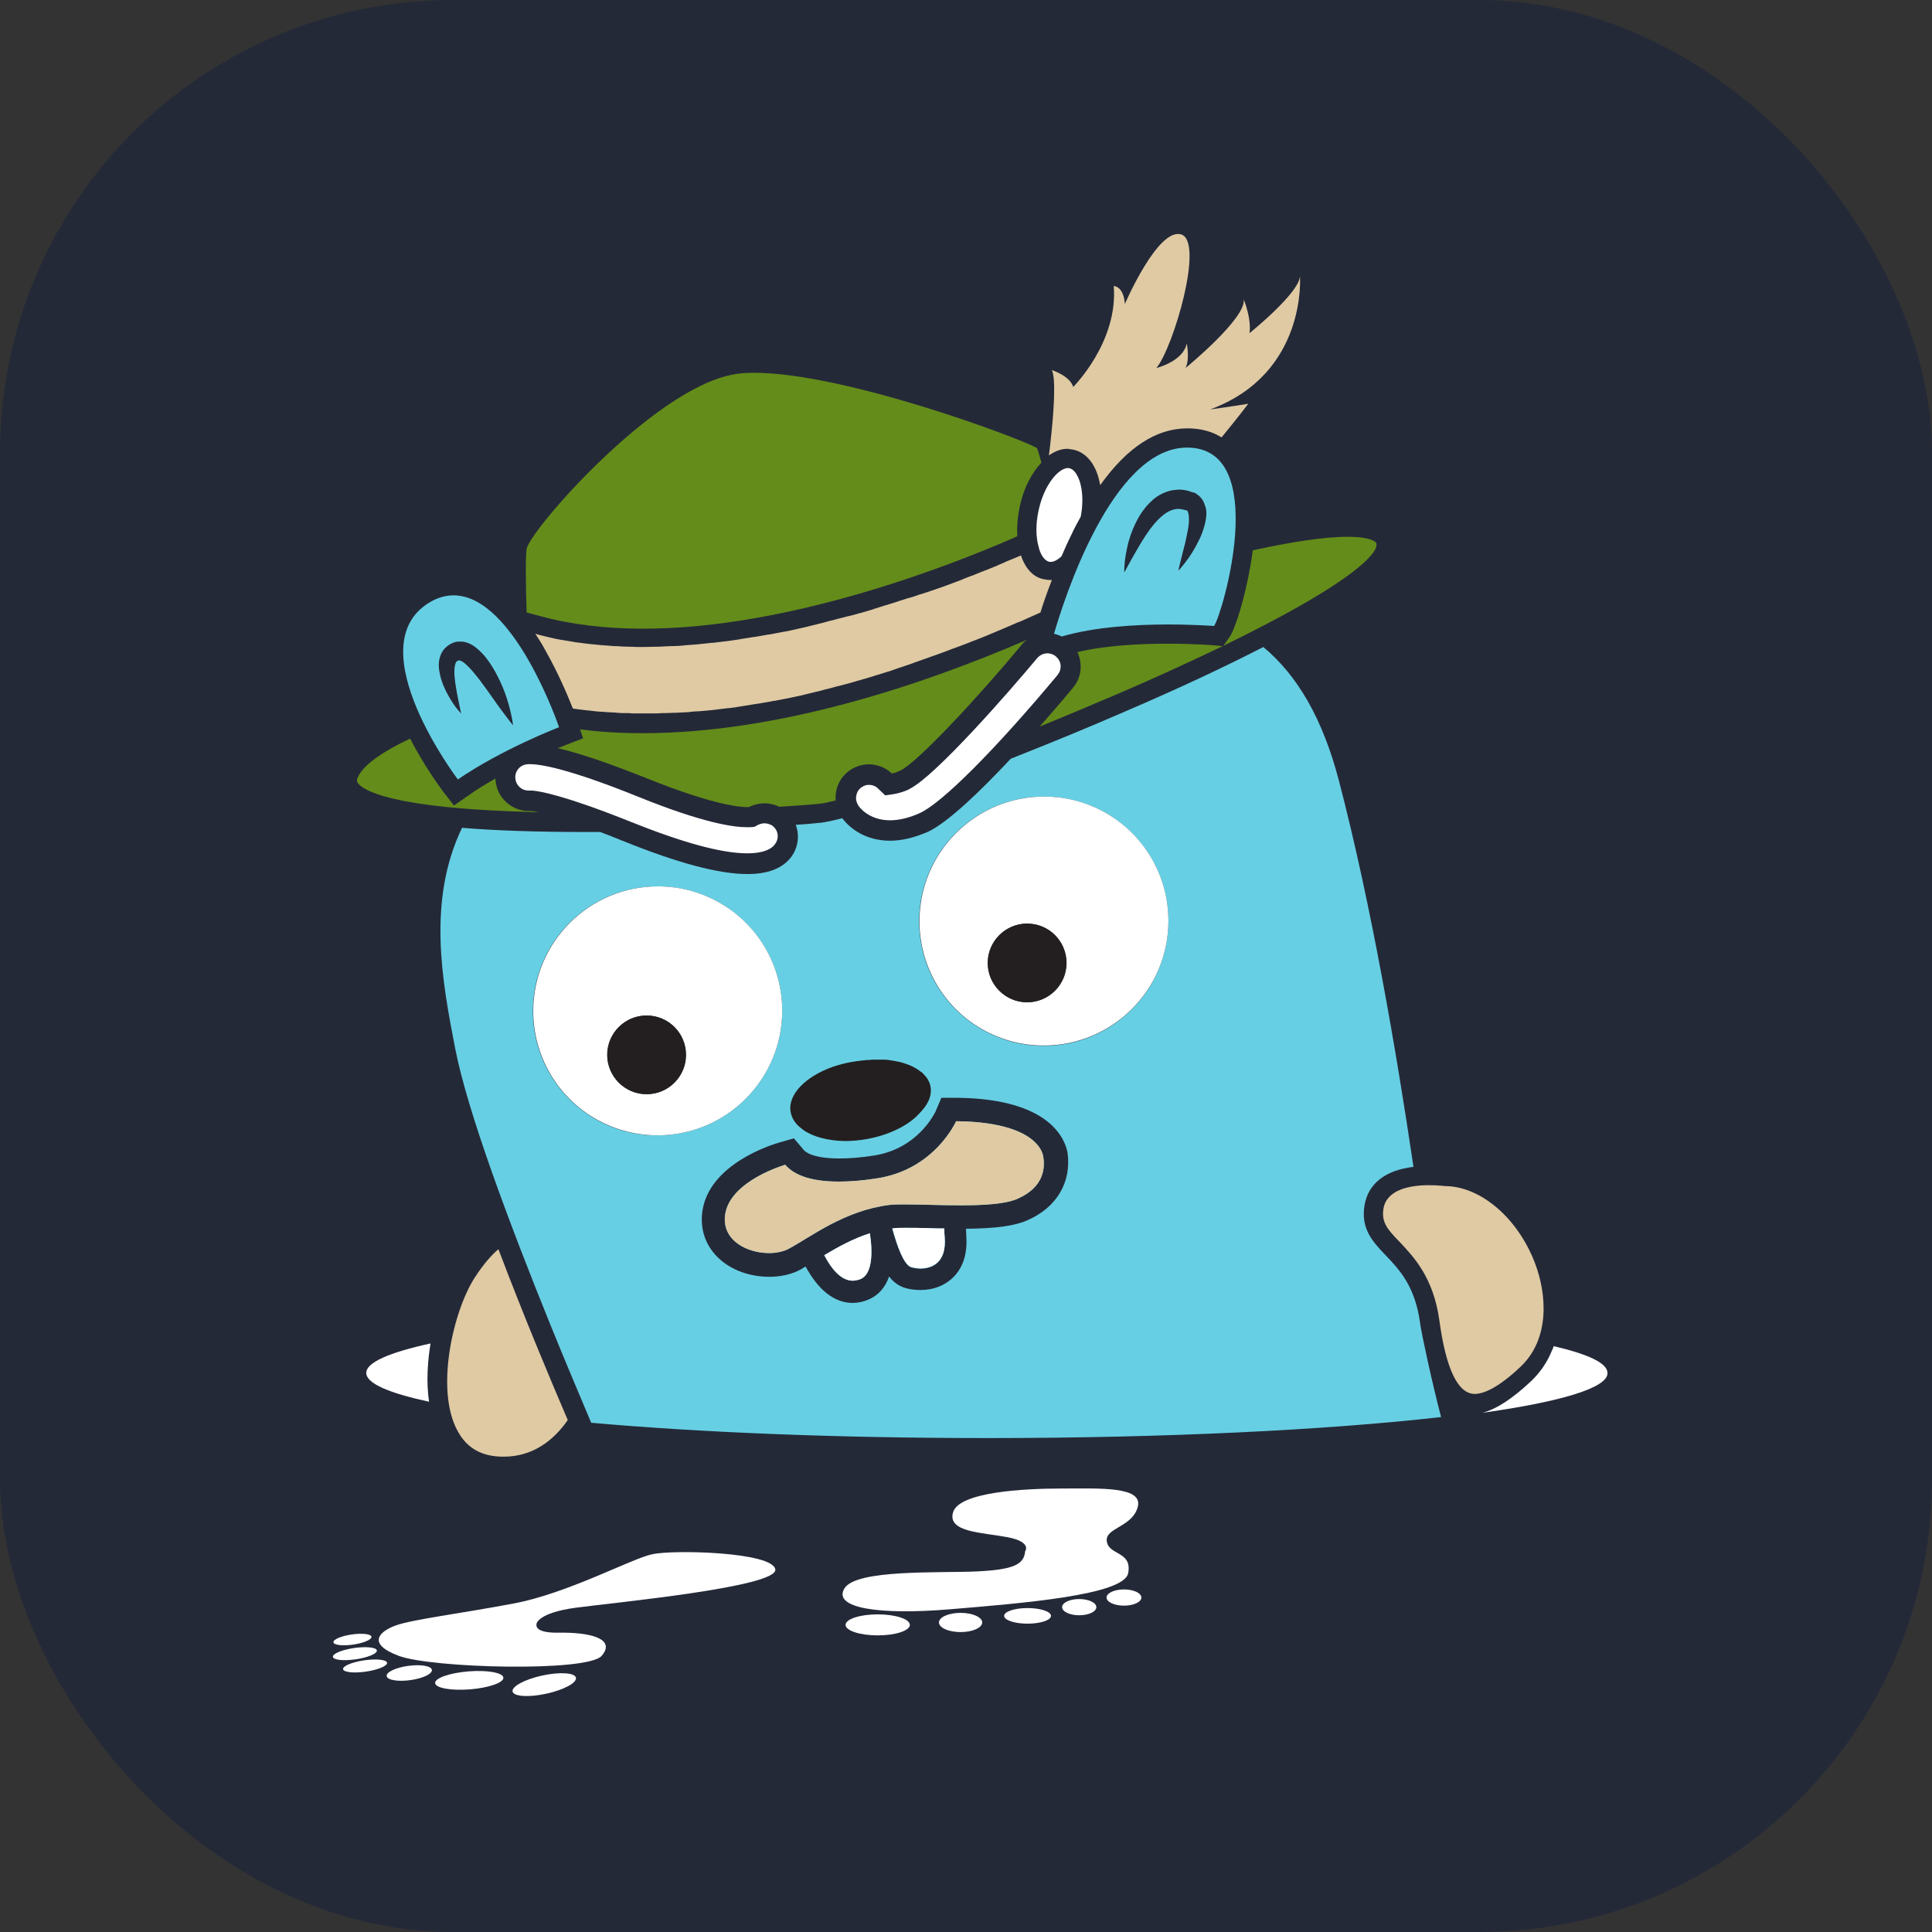 <svg width="256" height="256" viewBox="0 0 256 256" fill="none" xmlns="http://www.w3.org/2000/svg" id="jaeger">
<rect x="0" y="0" width="256" height="256" fill="#333333" stroke="none"/>
<style>
#jaeger {
    rect {fill: #242938}
    path[fill="white"] {fill: #FFFFFF}

    @media (prefers-color-scheme: light) {
        rect {fill: #F4F2ED}
        path[fill="white"] {fill: #221F1F}
        path.eyeball {fill: #F4F2ED}
    }
}
</style>
<rect width="256" height="256" fill="#242938" rx="60"/>
<path d="M109.217 166.317C110.172 168.147 111.445 169.699 112.997 169.699C113.316 169.699 113.634 169.62 113.992 169.5C115.584 168.864 115.663 166.078 115.266 163.412C112.957 164.168 110.968 165.282 109.217 166.317Z" fill="#67CFE3"/>
<path d="M188.168 175.35C188.168 175.31 188.168 175.27 188.168 175.27C187.491 170.415 185.422 168.227 183.591 166.317C181.88 164.526 180.288 162.815 180.806 159.711C181.283 156.845 183.552 155.055 187.292 154.617C185.024 139.296 181.721 119.956 177.423 103.48C175.274 95.243 171.932 89.512 167.395 85.732C162.222 88.398 156.014 91.303 149.05 94.288C144.036 96.477 138.863 98.586 133.928 100.536C129.949 104.794 125.611 108.972 122.985 110.206C121.075 111.041 119.403 111.4 117.931 111.4C114.747 111.4 112.638 109.808 111.604 108.415C110.41 108.733 109.455 108.932 108.778 109.012C107.982 109.092 106.868 109.211 105.436 109.29C105.993 110.723 105.754 112.434 104.719 113.708C103.565 115.101 101.695 115.817 99.029 115.817C95.209 115.817 89.757 114.344 82.474 111.4C81.4 110.962 80.405 110.564 79.53 110.246C78.972 110.246 78.415 110.246 77.858 110.246C70.894 110.246 65.482 110.047 61.224 109.688C56.568 119.359 58.598 130.063 60.309 138.898C61.941 147.374 67.631 162.456 72.884 175.43C74.834 180.245 76.744 184.742 78.336 188.522C92.582 189.796 110.887 190.552 130.824 190.552C154.542 190.552 175.911 189.477 190.953 187.766C189.759 183.229 188.406 176.942 188.168 175.35ZM78.575 148.09C73.799 145.185 70.616 139.972 70.616 133.963C70.616 124.85 78.017 117.448 87.13 117.448C90.274 117.448 93.219 118.324 95.726 119.836C100.461 122.741 103.645 127.954 103.645 133.924C103.645 143.037 96.243 150.438 87.13 150.438C84.026 150.478 81.082 149.603 78.575 148.09ZM136.117 161.7C134.406 162.456 131.939 162.775 127.999 162.815C127.999 163.173 128.039 163.491 128.039 163.73C128.198 165.998 127.681 167.789 126.447 169.102C125.333 170.296 123.741 170.933 121.95 170.933C121.154 170.933 120.319 170.813 119.682 170.575C118.966 170.296 118.369 169.858 117.812 169.142C117.294 170.614 116.379 171.649 115.066 172.206C114.389 172.485 113.713 172.644 112.997 172.644C110.569 172.644 108.46 170.973 106.749 167.829C106.51 167.948 106.271 168.107 106.072 168.227C104.879 168.863 103.446 169.182 101.934 169.182C99.029 169.182 96.323 168.068 94.691 166.157C93.338 164.605 92.781 162.616 93.06 160.546C93.935 154.219 102.292 151.672 103.247 151.393L105.197 150.836L106.51 152.388C106.669 152.587 107.624 153.503 111.206 153.503C112.559 153.503 114.111 153.383 115.862 153.105C121.592 152.189 123.781 147.613 123.94 147.334L124.736 145.464H126.805C139.221 145.583 141.131 151.035 141.449 152.707C142.006 156.607 140.057 159.989 136.117 161.7ZM138.306 138.58C135.162 138.58 132.257 137.704 129.75 136.192C124.975 133.287 121.791 128.074 121.791 122.065C121.791 112.952 129.193 105.55 138.306 105.55C141.449 105.55 144.394 106.425 146.901 107.937C151.637 110.842 154.82 116.056 154.82 122.025C154.82 131.178 147.418 138.58 138.306 138.58Z" fill="#67CFE3"/>
<path d="M126.687 148.568C126.687 148.568 123.901 154.935 116.261 156.129C114.271 156.447 112.56 156.567 111.127 156.567C107.028 156.567 105.039 155.492 104.044 154.338C104.044 154.338 96.722 156.447 96.085 160.944C95.607 164.327 98.95 166.038 101.895 166.038C102.89 166.038 103.845 165.839 104.561 165.441C107.506 163.849 111.883 160.427 117.773 159.671C118.29 159.591 119.046 159.591 119.922 159.591C121.911 159.591 124.657 159.71 127.323 159.71C130.348 159.71 133.253 159.551 134.844 158.835C138.466 157.243 138.466 154.577 138.227 153.224C137.988 151.712 135.799 148.647 126.687 148.568Z" fill="#67CFE3"/>
<path d="M125.095 162.775C124.419 162.775 123.703 162.775 123.026 162.735C121.872 162.695 120.837 162.695 119.922 162.695C119.206 162.695 118.649 162.695 118.211 162.775C118.887 165.202 119.763 167.55 120.678 167.908C120.957 167.988 121.394 168.107 121.952 168.107C123.424 168.107 125.453 167.391 125.175 163.969C125.135 163.611 125.135 163.213 125.095 162.775Z" fill="#67CFE3"/>
<path d="M86.373 205.952C83.548 206.589 75.231 211.126 68.028 212.479C60.826 213.832 54.618 214.588 52.429 215.384C50.24 216.18 48.569 217.811 52.827 219.403C57.125 221.035 77.858 221.592 79.728 219.403C81.598 217.214 78.454 216.259 73.918 216.339C70.695 216.379 71.093 215.264 71.093 215.145C71.093 215.145 71.291 213.712 76.266 213.036C81.24 212.359 103.167 210.29 102.729 207.942C102.331 205.634 89.199 205.316 86.373 205.952Z" fill="white"/>
<path d="M72.38 224.426C74.699 223.922 76.462 222.973 76.317 222.307C76.172 221.641 74.175 221.511 71.856 222.015C69.536 222.52 67.774 223.469 67.918 224.135C68.063 224.8 70.061 224.931 72.38 224.426Z" fill="white"/>
<path d="M62.274 223.848C64.771 223.649 66.754 222.955 66.701 222.298C66.649 221.64 64.582 221.269 62.084 221.468C59.587 221.666 57.605 222.36 57.657 223.018C57.71 223.675 59.777 224.046 62.274 223.848Z" fill="white"/>
<path d="M54.36 222.628C56.015 222.402 57.299 221.796 57.228 221.273C57.157 220.75 55.757 220.509 54.102 220.735C52.447 220.96 51.163 221.567 51.234 222.089C51.306 222.612 52.705 222.853 54.36 222.628Z" fill="white"/>
<path d="M48.481 221.498C50.09 221.264 51.346 220.739 51.286 220.326C51.227 219.913 49.873 219.767 48.264 220.001C46.654 220.235 45.398 220.759 45.458 221.173C45.518 221.586 46.872 221.731 48.481 221.498Z" fill="white"/>
<path d="M47.131 219.869C48.741 219.635 49.997 219.111 49.937 218.697C49.877 218.284 48.524 218.139 46.914 218.372C45.305 218.606 44.049 219.13 44.109 219.544C44.169 219.957 45.522 220.102 47.131 219.869Z" fill="white"/>
<path d="M46.797 217.916C48.189 217.714 49.274 217.251 49.22 216.881C49.166 216.511 47.994 216.375 46.602 216.577C45.21 216.78 44.126 217.243 44.179 217.613C44.233 217.983 45.405 218.118 46.797 217.916Z" fill="white"/>
<path d="M129.471 208.22C124.536 208.459 113.394 207.902 111.882 210.489C110.33 213.075 116.418 214.03 125.929 213.234C135.44 212.439 148.93 211.364 149.487 208.459C150.044 205.554 146.98 206.111 146.662 204.281C146.343 202.41 150.044 202.41 150.761 199.664C151.477 196.919 145.747 197.237 140.653 197.237C135.559 197.237 127.083 197.714 126.287 200.381C125.491 203.047 130.147 203.047 133.49 203.684C136.793 204.32 135.838 205.554 135.838 205.554C135.679 207.265 134.405 207.981 129.471 208.22Z" fill="white"/>
<path d="M116.301 216.697C118.653 216.697 120.559 216.073 120.559 215.304C120.559 214.535 118.653 213.911 116.301 213.911C113.949 213.911 112.043 214.535 112.043 215.304C112.043 216.073 113.949 216.697 116.301 216.697Z" fill="white"/>
<path d="M127.283 216.259C128.866 216.259 130.148 215.689 130.148 214.986C130.148 214.283 128.866 213.712 127.283 213.712C125.701 213.712 124.418 214.283 124.418 214.986C124.418 215.689 125.701 216.259 127.283 216.259Z" fill="white"/>
<path d="M136.157 215.145C137.871 215.145 139.261 214.682 139.261 214.11C139.261 213.539 137.871 213.076 136.157 213.076C134.442 213.076 133.053 213.539 133.053 214.11C133.053 214.682 134.442 215.145 136.157 215.145Z" fill="white"/>
<path d="M143.003 214.031C144.255 214.031 145.271 213.55 145.271 212.956C145.271 212.363 144.255 211.882 143.003 211.882C141.75 211.882 140.734 212.363 140.734 212.956C140.734 213.55 141.75 214.031 143.003 214.031Z" fill="white"/>
<path d="M148.931 212.757C150.206 212.757 151.239 212.276 151.239 211.683C151.239 211.089 150.206 210.608 148.931 210.608C147.656 210.608 146.623 211.089 146.623 211.683C146.623 212.276 147.656 212.757 148.931 212.757Z" fill="white"/>
<path d="M48.531 181.916C48.531 183.309 51.516 184.582 56.848 185.736C56.45 182.99 56.689 180.205 57.047 178.016C51.595 179.21 48.531 180.523 48.531 181.916Z" fill="white"/>
<path d="M205.877 178.375C205.798 178.613 205.718 178.812 205.599 179.051C204.962 180.603 204.007 181.956 202.813 183.07C200.386 185.339 198.277 186.731 196.406 187.209C206.832 185.737 213 183.906 213 181.956C213.04 180.643 210.493 179.449 205.877 178.375Z" fill="white"/>
<path d="M66.716 193.019C70.576 193.019 73.322 190.91 75.232 188.164C73.043 183.07 69.462 174.554 66.04 165.521C65.124 166.316 64.05 167.51 62.896 169.301C60.031 173.758 57.643 184.145 60.628 189.596C61.861 191.905 63.851 193.019 66.716 193.019Z" fill="#DFCAA3"/>
<path d="M203.371 167.312C201.102 161.422 196.287 157.283 191.631 157.164H191.472C191.472 157.164 190.557 157.044 189.363 157.044C186.856 157.044 183.752 157.602 183.314 160.148C183.036 161.939 183.792 162.854 185.463 164.566C187.334 166.555 189.92 169.261 190.716 174.912C191.592 181.399 193.183 184.702 195.412 184.702C196.446 184.702 198.357 184.065 201.5 181.081C205.36 177.419 205.002 171.57 203.371 167.312Z" fill="#DFCAA3"/>
<path d="M121.832 122.065C121.832 128.034 125.016 133.287 129.751 136.152C132.258 137.664 135.163 138.54 138.307 138.54C147.42 138.54 154.821 131.138 154.821 122.025C154.821 116.056 151.638 110.803 146.902 107.937C144.395 106.425 141.49 105.55 138.347 105.55C129.234 105.55 121.832 112.952 121.832 122.065ZM141.291 127.596C141.291 130.461 138.944 132.809 136.078 132.809C133.213 132.809 130.865 130.461 130.865 127.596C130.865 124.731 133.213 122.383 136.078 122.383C138.983 122.383 141.291 124.691 141.291 127.596Z" fill="white" class="eyeball"/>
<path d="M70.656 133.963C70.656 139.932 73.84 145.185 78.575 148.05C81.082 149.563 83.987 150.438 87.131 150.438C96.244 150.438 103.646 143.036 103.646 133.923C103.646 127.954 100.462 122.701 95.727 119.836C93.219 118.324 90.315 117.448 87.171 117.448C78.058 117.448 70.656 124.85 70.656 133.963ZM90.872 139.773C90.872 142.638 88.524 144.986 85.659 144.986C82.793 144.986 80.446 142.638 80.446 139.773C80.446 136.908 82.793 134.56 85.659 134.56C88.564 134.56 90.872 136.908 90.872 139.773Z" fill="white" class="eyeball"/>
<path d="M85.697 144.986C88.576 144.986 90.91 142.652 90.91 139.773C90.91 136.894 88.576 134.56 85.697 134.56C82.818 134.56 80.484 136.894 80.484 139.773C80.484 142.652 82.818 144.986 85.697 144.986Z" fill="#231F20"/>
<path d="M136.117 132.809C138.996 132.809 141.33 130.475 141.33 127.596C141.33 124.717 138.996 122.383 136.117 122.383C133.238 122.383 130.904 124.717 130.904 127.596C130.904 130.475 133.238 132.809 136.117 132.809Z" fill="#231F20"/>
<path d="M71.373 107.619C70.816 107.499 70.457 107.46 70.338 107.46C68.149 107.579 66.12 106.067 65.722 103.838C65.682 103.6 65.682 103.401 65.642 103.162C64.448 103.838 63.255 104.555 62.14 105.351L60.151 106.743L58.678 104.833C58.241 104.236 56.211 101.49 54.341 97.869C50.799 99.54 48.053 101.371 47.377 103.082C47.257 103.401 47.297 103.6 47.417 103.759C48.014 104.594 51.436 107.181 71.373 107.619Z" fill="#648C1A"/>
<path d="M165.683 74.987C165.007 78.927 163.733 83.264 162.897 84.458L162.102 85.573C165.683 83.822 168.906 82.15 171.612 80.638C181.044 75.345 182.237 73.037 182.357 72.44C182.436 72.042 182.357 71.923 182.317 71.883C182.198 71.764 181.561 71.127 178.576 71.127C175.313 71.127 170.737 71.883 166.001 72.918C165.922 73.554 165.802 74.231 165.683 74.987Z" fill="#648C1A"/>
<path d="M162.024 85.612L160.671 85.493C160.632 85.493 158.164 85.294 154.742 85.294C151.2 85.294 146.584 85.493 142.764 86.408C143.48 87.92 143.321 89.791 142.167 91.144C141.252 92.258 139.66 94.128 137.75 96.277C141.093 94.924 144.555 93.452 148.017 91.98C153.15 89.791 157.846 87.602 162.024 85.612Z" fill="#648C1A"/>
<path d="M71.572 81.633C75.63 82.747 80.207 83.304 85.221 83.304C104.64 83.304 125.97 74.907 134.287 71.286L134.804 71.047C134.725 69.814 134.844 68.461 135.123 67.108C135.64 64.68 136.715 62.651 137.988 61.298C137.749 60.382 137.55 59.706 137.391 59.348C134.645 57.875 111.843 49.399 99.945 49.399C98.751 49.399 97.716 49.478 96.881 49.678C86.335 51.826 70.338 70.132 69.781 72.719C69.622 73.833 69.661 77.375 69.781 81.155L71.572 81.633Z" fill="#648C1A"/>
<path d="M112.757 101.968C114.508 100.854 116.736 101.133 118.169 102.486C118.408 102.446 118.766 102.366 119.323 102.088C121.512 101.053 129.391 92.656 135.36 85.453C135.559 85.175 135.798 84.976 136.076 84.777C122.427 90.666 103.326 97.153 85.14 97.153C82.235 97.153 79.449 96.994 76.863 96.636L77.261 97.83L74.992 98.705C74.992 98.705 74.594 98.864 73.918 99.143C76.863 99.819 80.802 101.172 85.777 103.162C94.889 106.823 98.352 106.982 99.227 106.943C100.461 106.306 101.973 106.266 103.246 106.903C105.594 106.744 107.425 106.624 108.539 106.505C109.056 106.465 109.772 106.306 110.728 106.067C110.608 104.436 111.324 102.884 112.757 101.968Z" fill="#648C1A"/>
<path d="M135.281 73.595C135.002 73.714 134.724 73.834 134.445 73.953C134.365 73.993 134.326 73.993 134.246 74.032C133.968 74.152 133.689 74.271 133.371 74.391C133.331 74.43 133.251 74.43 133.211 74.47C132.933 74.59 132.654 74.709 132.376 74.828C132.336 74.868 132.256 74.868 132.217 74.908C131.898 75.027 131.58 75.186 131.262 75.306C131.182 75.346 131.102 75.346 131.063 75.385C130.704 75.505 130.386 75.664 130.028 75.783C129.67 75.943 129.312 76.062 128.953 76.221C128.874 76.261 128.794 76.301 128.715 76.301C128.357 76.46 127.959 76.579 127.6 76.739C127.561 76.778 127.481 76.778 127.441 76.818C127.083 76.938 126.725 77.097 126.367 77.216C126.287 77.256 126.247 77.256 126.168 77.296C125.77 77.455 125.372 77.574 124.974 77.733C124.894 77.773 124.815 77.813 124.735 77.813C124.337 77.972 123.9 78.091 123.502 78.251H123.462C123.024 78.41 122.586 78.569 122.149 78.689C122.069 78.728 121.95 78.768 121.87 78.768C121.432 78.927 120.995 79.086 120.557 79.206C120.517 79.206 120.438 79.246 120.358 79.246C119.96 79.365 119.522 79.524 119.124 79.644C119.045 79.683 118.965 79.683 118.886 79.723C118.448 79.882 117.97 80.002 117.493 80.161C117.413 80.201 117.294 80.201 117.214 80.24C116.776 80.4 116.299 80.519 115.821 80.678C115.782 80.678 115.782 80.678 115.742 80.718C115.264 80.877 114.787 80.997 114.269 81.156C114.15 81.195 114.07 81.235 113.951 81.235C113.474 81.394 112.956 81.514 112.479 81.633C112.399 81.633 112.359 81.673 112.28 81.673C111.802 81.793 111.364 81.912 110.887 82.031C110.807 82.071 110.688 82.071 110.608 82.111C110.091 82.23 109.614 82.35 109.096 82.509C108.977 82.549 108.897 82.549 108.778 82.588C108.3 82.708 107.783 82.827 107.305 82.947C107.266 82.947 107.226 82.986 107.186 82.986C106.669 83.106 106.151 83.225 105.634 83.344C105.515 83.384 105.395 83.384 105.276 83.424C104.759 83.543 104.241 83.663 103.684 83.742C103.605 83.742 103.565 83.782 103.485 83.782C103.008 83.862 102.49 83.981 102.013 84.061C101.893 84.061 101.814 84.101 101.694 84.101C101.177 84.18 100.66 84.299 100.103 84.379C99.983 84.379 99.904 84.419 99.784 84.419C99.267 84.499 98.79 84.578 98.272 84.658C98.232 84.658 98.153 84.658 98.113 84.698C97.596 84.777 97.039 84.857 96.481 84.936C96.362 84.936 96.243 84.976 96.123 84.976C95.566 85.056 95.049 85.095 94.492 85.175C94.452 85.175 94.372 85.175 94.333 85.175C93.815 85.215 93.338 85.294 92.82 85.334C92.701 85.334 92.621 85.374 92.502 85.374C91.985 85.414 91.428 85.454 90.91 85.493C90.791 85.493 90.711 85.493 90.592 85.533C90.075 85.573 89.597 85.613 89.08 85.613C89 85.613 88.96 85.613 88.881 85.613C88.324 85.653 87.806 85.653 87.289 85.692C87.17 85.692 87.05 85.692 86.931 85.692C86.374 85.692 85.856 85.732 85.299 85.732H85.26C85.22 85.732 85.18 85.732 85.14 85.732C84.623 85.732 84.106 85.732 83.588 85.692C83.469 85.692 83.389 85.692 83.27 85.692C82.752 85.692 82.195 85.653 81.678 85.613C81.559 85.613 81.479 85.613 81.36 85.613C80.842 85.573 80.325 85.533 79.847 85.493C79.808 85.493 79.768 85.493 79.728 85.493C79.211 85.454 78.654 85.374 78.136 85.334C78.017 85.334 77.898 85.294 77.778 85.294C77.261 85.215 76.743 85.175 76.226 85.095C76.147 85.095 76.067 85.056 76.027 85.056C75.55 84.976 75.072 84.897 74.595 84.817C74.515 84.817 74.396 84.777 74.316 84.777C73.799 84.698 73.321 84.578 72.804 84.459C72.684 84.419 72.605 84.419 72.486 84.379C71.968 84.26 71.451 84.14 70.934 83.981C71.411 84.698 71.889 85.454 72.326 86.289C73.998 89.234 75.231 92.179 75.908 93.89C76.186 93.93 76.505 93.97 76.823 94.01C76.942 94.01 77.022 94.049 77.141 94.049C77.341 94.089 77.579 94.089 77.818 94.129C77.937 94.129 78.057 94.169 78.216 94.169C78.415 94.209 78.654 94.209 78.892 94.248C79.052 94.248 79.171 94.288 79.33 94.288C79.569 94.288 79.768 94.328 80.007 94.328C80.166 94.328 80.325 94.368 80.524 94.368C80.763 94.368 80.962 94.407 81.201 94.407C81.36 94.407 81.559 94.407 81.758 94.447C81.996 94.447 82.195 94.487 82.434 94.487C82.633 94.487 82.832 94.487 83.031 94.487C83.27 94.487 83.508 94.487 83.747 94.527C83.946 94.527 84.185 94.527 84.384 94.527C84.623 94.527 84.862 94.527 85.14 94.527C85.18 94.527 85.18 94.527 85.22 94.527C85.618 94.527 86.016 94.527 86.413 94.527C86.533 94.527 86.612 94.527 86.732 94.527C87.09 94.527 87.408 94.527 87.766 94.487C87.926 94.487 88.045 94.487 88.204 94.487C88.562 94.487 88.96 94.447 89.319 94.447C89.398 94.447 89.517 94.447 89.597 94.447C90.075 94.407 90.552 94.407 91.069 94.368C91.189 94.368 91.308 94.368 91.428 94.328C91.826 94.288 92.224 94.248 92.582 94.248C92.741 94.248 92.9 94.209 93.059 94.209C93.497 94.169 93.935 94.129 94.372 94.089C94.492 94.089 94.571 94.049 94.691 94.049C95.208 93.97 95.765 93.93 96.322 93.85C96.481 93.85 96.601 93.811 96.76 93.811C97.198 93.771 97.635 93.691 98.073 93.612C98.232 93.572 98.431 93.572 98.591 93.532C99.068 93.452 99.585 93.373 100.063 93.293C100.182 93.293 100.262 93.253 100.381 93.253C100.978 93.134 101.575 93.054 102.212 92.935C102.371 92.895 102.53 92.855 102.689 92.855C103.167 92.776 103.644 92.656 104.122 92.577C104.321 92.537 104.52 92.497 104.719 92.457C105.276 92.338 105.833 92.219 106.39 92.099C106.47 92.059 106.589 92.059 106.669 92.02C107.305 91.861 107.982 91.701 108.658 91.542C108.857 91.502 109.017 91.463 109.216 91.383C109.733 91.264 110.25 91.144 110.768 90.985C110.967 90.945 111.205 90.866 111.404 90.826C112.041 90.667 112.638 90.507 113.314 90.309C113.394 90.269 113.474 90.269 113.553 90.229C114.269 90.03 114.986 89.831 115.742 89.592C115.941 89.513 116.14 89.473 116.379 89.393C116.936 89.234 117.493 89.035 118.05 88.876C118.289 88.796 118.527 88.717 118.726 88.637C119.443 88.398 120.119 88.16 120.835 87.921C120.915 87.881 120.955 87.881 121.034 87.841C121.83 87.563 122.586 87.284 123.382 87.006C123.621 86.926 123.86 86.846 124.059 86.767C124.656 86.568 125.253 86.329 125.889 86.09C126.128 86.011 126.367 85.891 126.645 85.812C127.441 85.533 128.237 85.215 129.033 84.897C129.073 84.897 129.113 84.857 129.152 84.857C129.988 84.538 130.864 84.18 131.699 83.822C131.938 83.703 132.217 83.623 132.455 83.504C133.092 83.225 133.769 82.947 134.405 82.668C134.684 82.549 134.923 82.429 135.201 82.35C136.077 81.952 136.992 81.554 137.867 81.156C138.226 79.962 138.743 78.49 139.38 76.858C139.34 76.858 139.3 76.858 139.22 76.858C138.982 76.858 138.703 76.818 138.464 76.778C136.992 76.579 135.878 75.385 135.281 73.595Z" fill="#DFCAA3"/>
<path d="M142.246 59.587C143.798 59.945 144.952 61.218 145.548 63.248C145.628 63.566 145.708 63.924 145.787 64.282C149.329 59.308 153.189 56.761 157.328 56.761C159.078 56.761 160.591 57.159 161.864 57.955C164.053 55.289 165.406 53.498 165.406 53.498C163.774 53.777 160.352 54.254 160.352 54.254C173.285 49.479 172.25 36.545 172.25 36.545C172.25 38.774 165.565 44.146 165.565 44.146C165.843 42.196 164.809 39.689 164.809 39.689C165.087 42.236 157.089 48.763 157.089 48.763C157.686 47.569 157.248 45.499 157.248 45.499C156.81 47.887 153.229 48.763 153.229 48.763C155.457 46.096 159.636 31.969 156.492 31.054C153.388 30.178 149.05 40.286 149.05 40.286C148.891 37.898 147.578 37.898 147.578 37.898C148.175 45.34 142.206 51.27 142.206 51.27C141.768 49.797 139.38 49.041 139.38 49.041C139.937 50.235 139.619 54.533 139.301 57.597C139.181 58.791 139.062 59.786 138.982 60.343C139.778 59.786 140.614 59.467 141.45 59.467C141.728 59.507 142.007 59.547 142.246 59.587Z" fill="#DFCAA3"/>
<path d="M138.983 74.43C139.461 74.549 140.058 74.271 140.655 73.714C141.053 72.799 141.451 71.883 141.928 70.928C142.326 70.053 142.764 69.257 143.202 68.461C143.52 66.829 143.48 65.198 143.122 63.964C142.804 62.89 142.286 62.173 141.729 62.054C141.65 62.054 141.57 62.014 141.53 62.014C140.257 62.014 138.347 64.243 137.63 67.585C137.233 69.336 137.233 71.127 137.63 72.48C137.869 73.555 138.426 74.271 138.983 74.43Z" fill="white"/>
<path d="M157.289 59.308C147.301 59.308 140.894 79.723 139.66 83.981C140.018 84.061 140.376 84.18 140.695 84.339C144.993 83.066 150.524 82.747 154.742 82.747C158.284 82.747 160.87 82.946 160.87 82.946C161.985 81.394 168.431 59.308 157.289 59.308ZM159.836 68.381C159.756 69.257 159.517 69.973 159.279 70.65C159.04 71.286 158.722 71.883 158.443 72.401C157.886 73.435 157.289 74.231 156.851 74.788C156.413 75.345 156.135 75.624 156.135 75.624C156.135 75.624 156.215 75.226 156.374 74.589C156.533 73.913 156.772 72.998 157.05 71.923C157.17 71.366 157.289 70.809 157.408 70.172C157.528 69.575 157.568 68.939 157.528 68.381C157.488 68.103 157.448 67.864 157.369 67.745C157.369 67.705 157.329 67.705 157.329 67.665L157.209 67.625L156.891 67.546C156.772 67.506 156.612 67.506 156.493 67.466C156.374 67.426 156.254 67.466 156.095 67.426C155.976 67.426 155.856 67.466 155.737 67.466C155.259 67.546 154.742 67.784 154.265 68.143C153.787 68.501 153.31 68.978 152.912 69.456C152.076 70.451 151.399 71.565 150.842 72.52C150.285 73.475 149.808 74.311 149.489 74.908C149.171 75.505 148.972 75.863 148.972 75.863C148.972 75.863 148.972 75.783 148.972 75.584C148.972 75.385 148.972 75.147 149.012 74.788C149.052 74.112 149.211 73.117 149.489 71.963C149.808 70.809 150.285 69.496 151.121 68.143C151.559 67.466 152.076 66.829 152.752 66.232C153.429 65.635 154.344 65.158 155.339 64.959C155.578 64.919 155.856 64.919 156.095 64.879C156.334 64.879 156.612 64.879 156.851 64.919C157.09 64.959 157.329 64.999 157.568 65.078L157.886 65.198L158.045 65.237H158.085L158.204 65.277H158.244L158.324 65.317C158.363 65.317 158.96 65.715 159.119 65.954L159.279 66.153L159.398 66.352C159.478 66.511 159.557 66.63 159.597 66.79C159.876 67.466 159.876 67.944 159.836 68.381Z" fill="#67CFE3"/>
<path d="M117.932 108.694C119.125 108.694 120.478 108.375 121.871 107.739C124.816 106.426 131.979 99.223 140.137 89.433C140.415 89.075 140.574 88.637 140.535 88.16C140.495 87.682 140.256 87.284 139.898 86.966C139.5 86.647 139.062 86.568 138.784 86.568C138.266 86.568 137.789 86.807 137.431 87.205C133.889 91.463 123.901 102.924 120.478 104.555L120.439 104.595C119.762 104.913 119.165 105.072 118.608 105.192L117.295 105.391L116.34 104.476C116.021 104.157 115.584 103.998 115.146 103.998C114.828 103.998 114.509 104.078 114.231 104.277C113.833 104.515 113.554 104.913 113.475 105.391C113.355 105.829 113.475 106.306 113.713 106.704C113.793 106.863 115.066 108.694 117.932 108.694Z" fill="white"/>
<path d="M101.296 109.092C101.017 109.092 100.739 109.171 100.46 109.291L99.943 109.569L99.346 109.609C99.227 109.609 99.107 109.609 98.908 109.609C97.277 109.609 93.257 109.092 84.702 105.629C75.271 101.809 71.57 101.252 70.177 101.252C69.898 101.252 69.739 101.292 69.699 101.292C69.222 101.371 68.824 101.65 68.585 102.008C68.307 102.406 68.227 102.844 68.307 103.321C68.466 104.157 69.182 104.754 70.018 104.754C70.058 104.754 70.097 104.754 70.137 104.754H70.336H70.535C71.57 104.833 74.912 105.43 83.468 108.853C90.392 111.638 95.605 113.071 99.028 113.071C100.818 113.071 102.052 112.673 102.649 111.917C102.928 111.559 103.087 111.121 103.047 110.644C103.007 110.166 102.768 109.768 102.41 109.45C102.012 109.171 101.575 109.092 101.296 109.092Z" fill="white"/>
<path d="M74.078 96.357C74.078 96.357 68.149 78.887 60.11 78.887C59.076 78.887 58.001 79.166 56.887 79.842C47.297 85.652 60.667 103.281 60.667 103.281C66.517 99.262 74.078 96.357 74.078 96.357ZM59.115 91.622C58.877 91.144 58.638 90.587 58.439 89.95C58.28 89.314 58.081 88.597 58.16 87.761C58.2 87.324 58.32 86.846 58.598 86.369C58.877 85.891 59.394 85.453 59.872 85.254L59.951 85.215L59.991 85.175L60.15 85.135L60.27 85.095L60.389 85.055C60.429 85.055 60.588 85.016 60.667 85.016C60.747 85.016 60.866 85.016 60.986 85.016H61.145H61.264C61.423 85.055 61.543 85.055 61.702 85.095C62.259 85.254 62.657 85.493 63.015 85.772C63.732 86.329 64.209 86.886 64.647 87.483C65.085 88.08 65.443 88.677 65.761 89.274C66.398 90.468 66.875 91.622 67.194 92.656C67.512 93.651 67.711 94.527 67.83 95.163C67.91 95.482 67.91 95.72 67.95 95.88C67.95 96.039 67.99 96.118 67.99 96.118C67.99 96.118 67.751 95.84 67.393 95.362C67.034 94.885 66.477 94.168 65.88 93.333C65.284 92.497 64.607 91.502 63.851 90.507C63.493 89.99 63.095 89.512 62.697 89.035C62.299 88.557 61.861 88.12 61.463 87.801C61.264 87.642 61.065 87.562 60.946 87.523C60.906 87.523 60.906 87.523 60.866 87.523C60.866 87.523 60.866 87.523 60.906 87.523H60.946C60.946 87.523 60.986 87.483 60.946 87.483L60.827 87.523H60.747C60.628 87.562 60.588 87.602 60.508 87.642C60.429 87.722 60.349 87.881 60.309 88.08C60.19 88.478 60.19 89.075 60.23 89.592C60.27 90.149 60.349 90.666 60.429 91.144C60.588 92.139 60.787 92.975 60.906 93.611C61.026 94.208 61.105 94.566 61.105 94.566C61.105 94.566 61.026 94.487 60.946 94.367C60.827 94.248 60.667 94.049 60.468 93.81C60.11 93.333 59.593 92.577 59.115 91.622Z" fill="#67CFE3"/>
<path d="M115.344 150.438C115.423 150.438 115.543 150.399 115.622 150.399C115.742 150.399 115.821 150.359 115.94 150.319C120.159 149.444 123.302 147.016 123.342 144.549C123.342 144.39 123.342 144.191 123.302 144.031C123.263 143.713 123.143 143.395 122.984 143.116C122.944 142.997 122.865 142.917 122.785 142.798C122.745 142.758 122.705 142.718 122.705 142.678C122.666 142.639 122.626 142.599 122.586 142.559C122.467 142.44 122.387 142.32 122.268 142.201C122.188 142.121 122.069 142.042 121.949 141.962C121.432 141.564 120.795 141.206 120.039 140.967C119.999 140.967 119.96 140.927 119.92 140.927C119.801 140.888 119.681 140.848 119.562 140.808C119.522 140.808 119.442 140.768 119.403 140.768C119.283 140.729 119.164 140.689 119.044 140.689C118.965 140.689 118.925 140.649 118.845 140.649C118.726 140.609 118.607 140.609 118.487 140.569C118.408 140.569 118.288 140.53 118.209 140.53C118.05 140.49 117.89 140.49 117.691 140.45C117.572 140.45 117.453 140.41 117.333 140.41C117.254 140.41 117.134 140.41 117.055 140.41C116.935 140.41 116.816 140.41 116.657 140.41C116.577 140.41 116.458 140.41 116.378 140.41C116.259 140.41 116.1 140.41 115.98 140.41C115.901 140.41 115.821 140.41 115.702 140.41C115.543 140.41 115.383 140.41 115.264 140.45C115.184 140.45 115.105 140.45 115.025 140.45C114.786 140.45 114.548 140.49 114.349 140.53C114.15 140.569 113.911 140.569 113.712 140.609C113.513 140.649 113.314 140.689 113.115 140.729C113.075 140.729 113.036 140.768 112.956 140.768C112.757 140.808 112.558 140.848 112.399 140.888C112.2 140.927 112.001 141.007 111.842 141.047C111.802 141.047 111.762 141.087 111.722 141.087C111.523 141.126 111.364 141.206 111.165 141.246C110.966 141.325 110.807 141.365 110.648 141.445C110.608 141.445 110.568 141.485 110.528 141.485C110.17 141.644 109.852 141.763 109.534 141.922C109.494 141.922 109.454 141.962 109.454 141.962C109.295 142.042 109.136 142.121 109.016 142.201C108.897 142.281 108.778 142.36 108.618 142.44C108.579 142.44 108.579 142.479 108.539 142.479C108.459 142.559 108.34 142.599 108.26 142.678C108.22 142.718 108.181 142.718 108.181 142.758C108.101 142.838 108.021 142.877 107.942 142.957C107.902 142.997 107.902 142.997 107.862 143.037C107.663 143.196 107.464 143.395 107.265 143.554C107.226 143.554 107.226 143.594 107.226 143.594C107.146 143.673 107.106 143.713 107.027 143.793C106.987 143.833 106.987 143.833 106.947 143.872C106.867 143.952 106.828 143.992 106.788 144.071C106.748 144.111 106.748 144.111 106.708 144.151C106.629 144.23 106.549 144.35 106.509 144.429C106.43 144.509 106.39 144.628 106.31 144.708C106.31 144.748 106.27 144.748 106.27 144.788C106.231 144.867 106.191 144.947 106.151 144.987C106.151 145.026 106.111 145.066 106.111 145.066C106.072 145.146 106.032 145.186 106.032 145.265C106.032 145.305 105.992 145.305 105.992 145.345C105.952 145.424 105.912 145.544 105.912 145.623C105.873 145.703 105.873 145.822 105.833 145.902C105.833 145.942 105.833 145.942 105.833 145.981C105.833 146.061 105.833 146.101 105.793 146.18C105.793 146.22 105.793 146.26 105.793 146.3C105.793 146.379 105.793 146.419 105.793 146.499C105.793 146.539 105.793 146.578 105.793 146.578C105.793 146.658 105.793 146.777 105.833 146.857C105.873 147.016 105.912 147.175 105.952 147.295C106.708 149.842 110.767 151.195 115.344 150.438Z" fill="#231F20"/>
<path d="M104.76 147.334C104.919 148.21 105.397 148.926 106.193 149.523C106.272 149.603 106.352 149.643 106.431 149.722C107.745 150.637 109.695 151.155 111.963 151.195C112.838 151.195 113.754 151.115 114.709 150.956C117.534 150.478 119.961 149.324 121.434 147.931C121.752 147.613 122.031 147.295 122.269 146.937C122.508 146.618 122.667 146.26 122.787 145.902C122.906 145.544 122.986 145.186 122.986 144.827C122.986 144.668 122.986 144.469 122.946 144.31C122.827 143.594 122.468 142.957 121.911 142.44C121.752 142.32 121.633 142.161 121.434 142.042C121.115 141.803 120.717 141.564 120.32 141.405C119.762 141.126 119.086 140.927 118.409 140.768C118.091 140.689 117.773 140.649 117.454 140.609C116.937 140.53 116.38 140.49 115.783 140.49C115.783 140.49 115.783 140.49 115.743 140.49C115.146 140.49 114.549 140.53 113.952 140.569C113.634 140.609 113.316 140.649 112.997 140.689C112.042 140.848 111.167 141.087 110.331 141.365C106.75 142.639 104.362 145.026 104.76 147.334Z" fill="#231F20"/>
<path d="M112.997 169.699C113.316 169.699 113.634 169.62 113.992 169.5C115.584 168.864 115.663 166.078 115.266 163.412C112.997 164.128 110.968 165.282 109.217 166.317C110.172 168.147 111.445 169.699 112.997 169.699Z" fill="white"/>
<path d="M120.677 167.869C120.956 167.948 121.394 168.068 121.951 168.068C123.423 168.068 125.453 167.351 125.174 163.929C125.134 163.611 125.134 163.213 125.134 162.775C124.458 162.775 123.742 162.775 123.065 162.735C121.911 162.695 120.876 162.695 119.961 162.695C119.245 162.695 118.688 162.695 118.25 162.775C118.887 165.163 119.762 167.51 120.677 167.869Z" fill="white"/>
<path d="M126.687 148.568C126.687 148.568 123.901 154.935 116.261 156.129C114.271 156.447 112.56 156.567 111.127 156.567C107.028 156.567 105.039 155.492 104.044 154.338C104.044 154.338 96.722 156.447 96.085 160.944C95.607 164.327 98.95 166.038 101.895 166.038C102.89 166.038 103.845 165.839 104.561 165.441C107.506 163.849 111.883 160.427 117.773 159.671C118.29 159.591 119.046 159.591 119.922 159.591C121.911 159.591 124.657 159.71 127.323 159.71C130.348 159.71 133.253 159.551 134.844 158.835C138.466 157.243 138.466 154.577 138.227 153.224C137.988 151.712 135.799 148.647 126.687 148.568Z" fill="#DFCAA3"/>
</svg>
